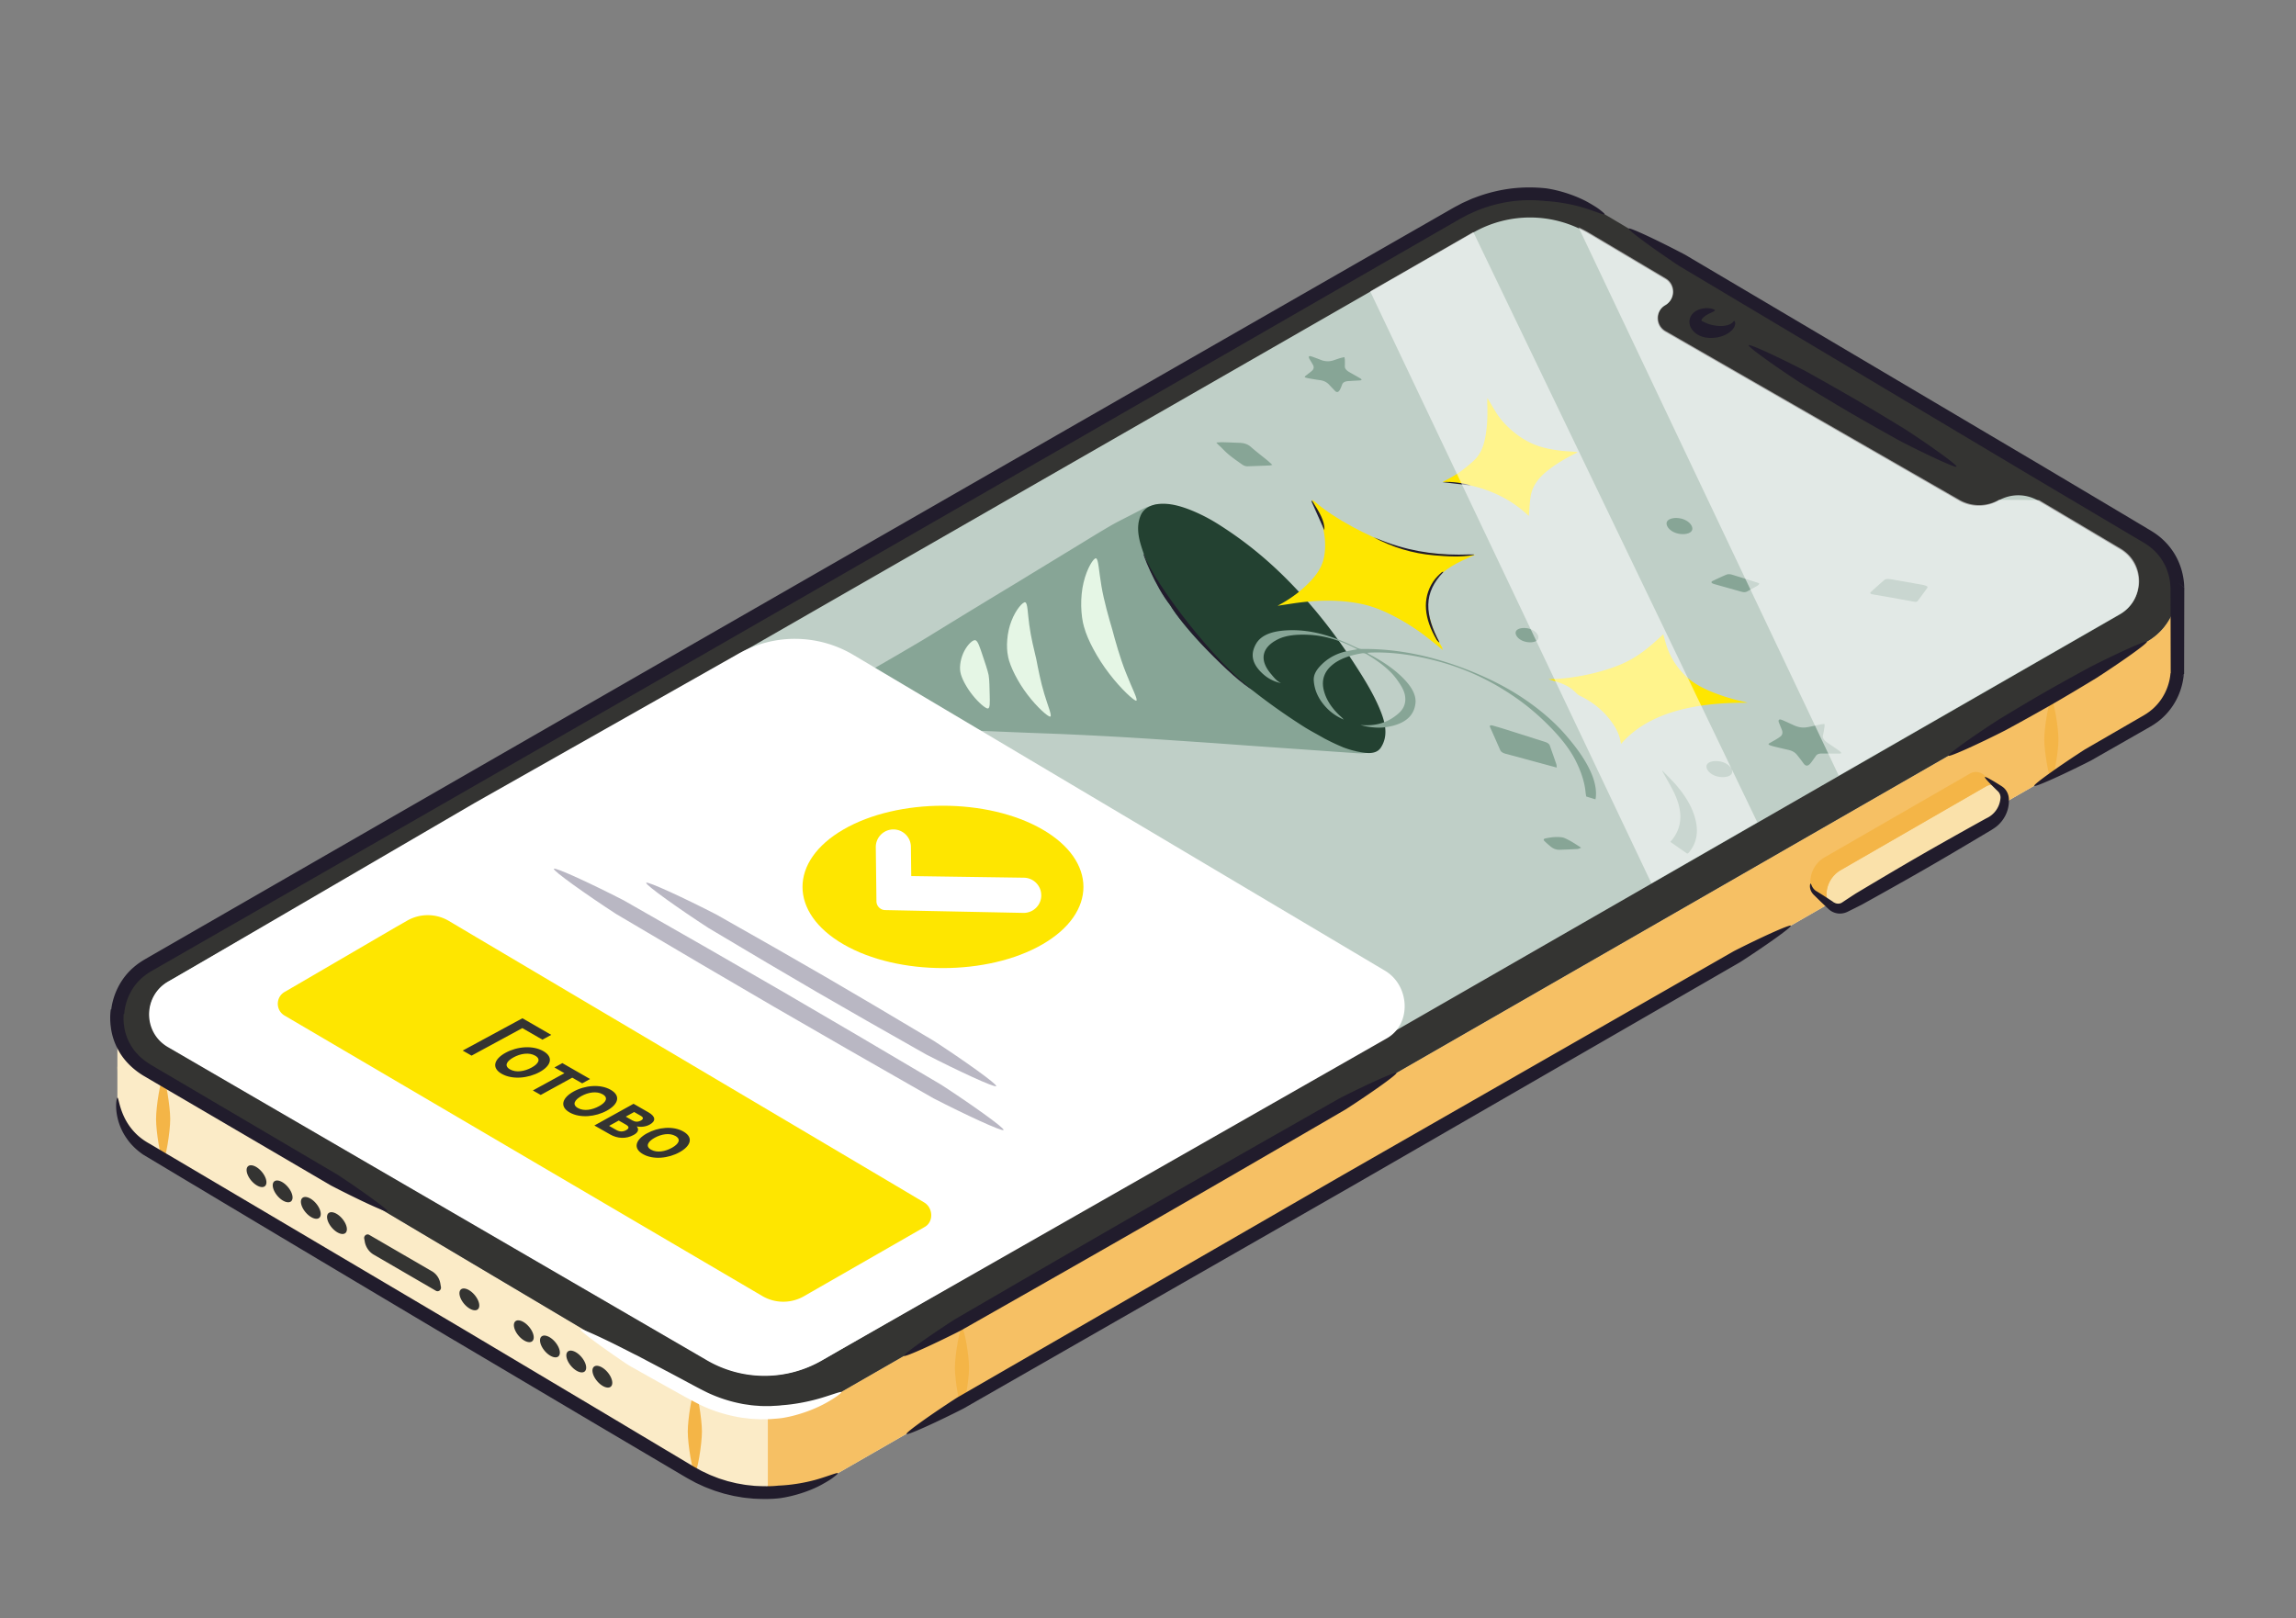 <svg xmlns="http://www.w3.org/2000/svg" width="576" height="406" fill="none"><rect width="100%" height="100%" fill="#808080" stroke="none"/><path fill="#F7D284" d="M29.495 267.656c-.024.375-.042.75-.042 1.125v-1.113l.043-.012Z"/><path fill="#FBEBC7" d="M546.239 147.447v21.622l-.072.018c-.417 4.663-2.936 9.163-7.569 11.819l-328.401 188.73a36.724 36.724 0 0 1-37.073-.266L37.548 288.831l-.664-.393a14.77 14.77 0 0 1-1.891-1.319c-3.691-3.006-5.534-7.366-5.546-11.733v-19.96c0 .648.043 1.307.121 1.954.465 3.702 2.271 7.246 5.425 9.81.58.484 1.214.926 1.89 1.325l.665.393 135.576 80.551a36.752 36.752 0 0 0 37.073.266l328.401-188.73c5.201-2.994 7.744-8.299 7.623-13.555h.012l.006.007Z"/><path fill="#F3AD34" d="M170.892 327.765c0-3.248-1.172-10.288-1.776-10.288-.604 0-1.776 7.04-1.776 10.288s1.172 10.288 1.776 10.288c.604 0 1.776-7.04 1.776-10.288Z"/><path fill="#F4B547" d="M42.702 280.793c0-3.248-1.171-10.288-1.776-10.288-.604 0-1.776 7.04-1.776 10.288s1.172 10.288 1.776 10.288c.605 0 1.776-7.04 1.776-10.288ZM176.093 359.184c0-3.248-1.172-10.288-1.776-10.288-.604 0-1.776 7.04-1.776 10.288s1.172 10.288 1.776 10.288c.604 0 1.776-7.04 1.776-10.288Z"/><path fill="#F6C064" d="M192.629 374.498a36.722 36.722 0 0 0 17.567-4.857l328.407-188.73c4.627-2.662 7.152-7.161 7.569-11.825l.066-.012v-21.628h-.012c.121 5.256-2.422 10.56-7.623 13.548l-328.407 188.73a36.673 36.673 0 0 1-17.567 4.857v19.917Z"/><path fill="#343432" d="m538.605 160.994-328.407 188.73a36.727 36.727 0 0 1-37.067-.266L36.897 268.52c-10.01-5.945-9.901-20.491.187-26.292L365.49 53.498a36.727 36.727 0 0 1 37.067.266l136.234 80.938c10.01 5.946 9.901 20.492-.187 26.292Z"/><path fill="#F4B547" d="M243.107 343.186c0-3.145-1.172-9.955-1.776-9.955-.604 0-1.776 6.816-1.776 9.955 0 3.139 1.172 9.956 1.776 9.956.604 0 1.776-6.817 1.776-9.956Z"/><path fill="#fff" d="M176.014 352.646c2.598 1.228 5.751 2.298 9.267 2.921.876.182 1.788.242 2.7.369.919.097 1.861.115 2.803.169.949-.018 1.909 0 2.876-.072.966-.091 1.945-.127 2.917-.303 3.673-.623 7.485-2.032 10.191-3.477 2.719-1.446 4.41-2.783 4.314-2.958-.121-.224-2.103.569-4.936 1.421-2.833.859-6.56 1.633-9.961 1.863-.894.133-1.794.133-2.676.2-.882.036-1.758 0-2.622 0-.858-.079-1.71-.109-2.543-.218-.828-.139-1.649-.206-2.441-.387a36.085 36.085 0 0 1-8.391-2.746c-2.325-1.125-5.116-2.685-8.112-4.27-3.009-1.591-6.241-3.296-9.575-5.056-.81-.375-1.613-.799-2.423-1.216a890.95 890.95 0 0 1-2.428-1.228 202.926 202.926 0 0 0-4.525-2.195c-2.73-1.277-4.706-2.093-4.82-1.9-.115.194 1.546 1.543 3.981 3.333 1.22.895 2.633 1.905 4.113 2.933.743.515 1.499 1.035 2.254 1.555.755.52 1.516 1.034 2.283 1.482 3.298 1.85 6.494 3.647 9.466 5.31 2.99 1.651 5.679 3.2 8.294 4.476l-.006-.006Z"/><path fill="#BFCFC7" d="m531.769 154.185-98.515 56.624-227.01 130.48a28.745 28.745 0 0 1-29.002-.212L42.167 262.576c-6.228-3.701-6.162-12.749.115-16.354l227.005-130.298 100.23-57.531a28.755 28.755 0 0 1 29.008.205l19.253 11.438a3.787 3.787 0 0 1 1.872 3.284c0 1.27-.64 2.576-1.921 3.308-2.555 1.464-2.555 5.153 0 6.617l73.687 42.35a10.016 10.016 0 0 0 4.972 1.331 9.957 9.957 0 0 0 4.965-1.331 9.959 9.959 0 0 1 10.058.073l20.473 12.169c6.228 3.701 6.162 12.743-.115 16.354v-.006Z"/><path fill="#87A596" d="M194.481 181.915c1.186-.715 2.371-1.43 3.583-2.129 1.488-.859 3.018-1.697 4.506-2.555a4057.69 4057.69 0 0 0 9.362-5.321c2.953-1.688 5.905-3.375 8.86-5.07 3.216-1.859 6.418-3.722 9.592-5.601 1.638-.953 3.227-1.955 4.825-2.936 3.271-2.006 6.544-4.021 9.844-6.019 3.269-1.997 6.547-3.974 9.828-5.96 1.649-.994 3.271-2.006 4.939-3.013 3.247-1.977 6.497-3.961 9.745-5.938 2.948-1.787 5.859-3.611 8.859-5.357 1.787-1.048 3.749-1.994 5.641-2.969 1.081-.554 2.118-1.121 3.252-1.643.72-.31 1.571-.53 2.393-.759.222-.075.626-.191.877.092.248.291-.074.393-.407.475-.468.125-.913.276-1.354.418.435.287.89.562 1.307.863 1.901 1.372 3.855 2.723 5.686 4.123a73.536 73.536 0 0 1 4.467 3.687c2.179 1.96 4.352 3.945 6.397 5.94a172.321 172.321 0 0 1 5.343 5.468c1.595 1.704 3.106 3.43 4.617 5.157 1.214 1.386 2.416 2.759 3.563 4.163 2.588 3.22 5.207 6.438 7.699 9.668 2.169 2.81 4.24 5.639 6.22 8.462 1.191 1.703 2.232 3.447 3.217 5.166.813 1.432 1.547 2.869 2.111 4.305.471 1.141.82 2.277.326 3.312-.174.358-.028.451.687.508.669.054 1.343.091 2.027.149.212.021.466.116.728.241-.853.166-1.751.212-2.728.148-3.311-.224-6.606-.453-9.898-.69-5.276-.374-10.539-.735-15.815-1.109-3.889-.272-7.786-.572-11.646-.835-6.5-.443-12.998-.893-19.495-1.289-4.969-.301-9.934-.556-14.907-.785-4.558-.209-9.089-.347-13.652-.539-5.409-.221-10.817-.45-16.199-.656-6.769-.253-13.557-.548-20.295-.739-5.043-.141-10.046-.137-15.045-.212-2.957-.039-5.924-.098-8.876-.154-.171-.001-.22-.05-.167-.072l-.017.005Z"/><path fill="#234131" d="M336.888 187.47a49.733 49.733 0 0 1-3.953-1.834 13.517 13.517 0 0 1-.967-.511c-1.696-.976-3.485-1.897-5.062-2.913-9.685-6.194-18.111-12.912-25.111-20.2-7.812-8.143-12.876-16.511-15.516-25.054-.828-2.657-1.126-5.262-.121-7.624.968-2.283 3.699-3.374 7.657-2.779 2.625.408 5.467 1.576 7.775 2.707 2.237 1.104 3.779 2.075 5.656 3.306 8.089 5.307 14.453 11.256 20.004 17.455 4.738 5.288 8.721 10.669 12.28 16.126 2.732 4.192 5.348 8.408 6.976 12.663 1.219 3.167 1.626 6.178-.119 8.809-.666.98-1.839 1.474-3.775 1.278a20.742 20.742 0 0 1-2.846-.512 24.346 24.346 0 0 1-2.895-.912l.017-.005Z"/><path fill="#211C2C" d="M287.076 139.27c2.517 7.145 17.846 27.208 27.368 33.951-5.126-2.616-18.652-17.047-20.829-21.396-3.664-4.137-7.696-14.564-6.525-12.551l-.014-.004Z"/><path fill="#87A596" d="M457.739 181.766c.009.2-.013.455-.033.647-.121.686-.188 1.342-.367 2.013-.186.696.251 1.325 1.13 1.93.919.633 1.883 1.269 2.782 1.914.288.203.675.496.638.693-.071.151-.639.125-.98.123-1.291.004-2.604-.025-3.909-.025-.668 0-1.152.185-1.403.54-.398.558-.779 1.111-1.191 1.666-.188.237-.38.491-.679.68-.397.262-.792.174-1.147-.245-.282-.336-.486-.679-.754-1.011-.346-.452-.679-.892-1.055-1.343-.48-.588-1.18-.991-2.148-1.206-1.245-.28-2.501-.582-3.742-.879a7.974 7.974 0 0 1-.885-.291c-.349-.148-.415-.309-.175-.451.478-.276.951-.536 1.429-.812a14.39 14.39 0 0 0 1.313-.842c.635-.459.722-1.073.444-1.777-.25-.633-.517-1.262-.765-1.903a.73.73 0 0 1-.032-.404c.057-.272.325-.344.761-.173.506.199 1.006.422 1.491.642.623.285 1.241.585 1.884.857 1.049.434 2.11.53 3.044.35 1.126-.201 2.138-.442 3.242-.676a8.41 8.41 0 0 1 .918-.121c.112-.015.154.005.179.084l.01.02ZM337.286 89.702c.04.2.094.403.103.603.013.533.011 1.063-.006 1.589-.02.542.349 1.019 1.076 1.439.591.347 1.198.69 1.82 1.036.323.186.661.375.968.565.467.288.417.472-.106.511-.727.048-1.467.083-2.194.13-.159.011-.331.019-.49.03-.956.031-1.556.301-1.761.893-.146.428-.333.836-.52 1.244a1.765 1.765 0 0 1-.379.491c-.225.2-.557.165-.827-.105-.478-.478-.922-.966-1.383-1.45-.049-.048-.098-.097-.145-.155-.555-.598-1.269-1.005-2.32-1.144-.887-.112-1.76-.275-2.652-.424-.267-.045-.543-.119-.821-.184-.304-.082-.393-.214-.249-.346a5.05 5.05 0 0 1 .575-.465c.417-.338.872-.647 1.233-1.008.401-.396.468-.88.165-1.43-.274-.486-.581-.964-.857-1.443a1.258 1.258 0 0 1-.163-.438c-.055-.258.159-.362.561-.236.532.16 1.05.371 1.561.553.341.119.646.255.985.382 1.075.396 2.029.374 2.887.128.626-.192 1.215-.42 1.841-.611.304-.09.629-.146.945-.223.086-.03.132-.027.167.072l-.014-.004ZM321.324 171.394c-1.906-.422-3.372-1.273-4.544-2.351-2.994-2.744-3.003-5.208-1.647-7.548 1.426-2.428 4.639-3.345 8.966-3.378 4.746-.029 9.238 1.24 13.633 3.165.959.419 1.874.889 2.849 1.313.293.123.713.236 1.023.238 9.431-.118 18.657 1.98 27.745 5.695 4.593 1.88 8.872 4.061 12.68 6.61 4.19 2.805 7.769 5.858 10.647 9.155 2.411 2.776 4.52 5.578 5.955 8.461 1.225 2.448 1.93 4.865 1.722 7.208a5.01 5.01 0 0 1-.099.602c-.817-.255-1.549-.479-2.323-.722-.071-.432-.136-.827-.175-1.206-.252-2.484-1.105-4.985-2.339-7.517-1.466-2.999-3.754-5.885-6.524-8.713-2.258-2.304-4.738-4.532-7.599-6.612-5.842-4.235-12.496-7.701-20.394-9.83-5.692-1.545-11.349-2.408-16.863-2.235-.313.006-.6.036-1.042.061.246.183.369.306.534.386 2.947 1.528 5.534 3.237 7.668 5.193 2.478 2.291 4.158 4.664 3.902 7.075-.346 3.15-2.616 5.307-7.464 6.009-1.906.27-4.241.056-6.346-.553 4.523.396 7.23-.952 9.408-2.766 1.559-1.297 2.131-2.913 1.737-4.807-.271-1.312-1.12-2.609-2.036-3.888-1.711-2.372-4.372-4.389-7.463-6.251-.457-.267-.826-.339-1.295-.267-3.103.505-5.7 1.443-7.494 2.983-1.972 1.68-2.643 3.782-2.065 6.209.555 2.341 1.98 4.619 4.413 6.79.211.2.419.409.606.639-2.008-.854-3.46-1.989-4.61-3.268-1.948-2.184-2.761-4.37-2.907-6.556-.088-1.469.701-2.677 1.771-3.773 1.334-1.385 3.042-2.543 5.378-3.263.848-.267 1.85-.411 2.772-.604.277-.051.568-.09 1.025-.174-.548-.273-.927-.482-1.313-.667-3.522-1.7-7.212-2.834-11.151-2.975-2.83-.104-5.426.134-7.412 1.11-3.771 1.844-5.001 4.874-1.886 8.62.725.832 1.305 1.743 2.589 2.402h-.032Z"/><path fill="#87A596" d="m390.535 192.584-2.218-.595c-3.52-.954-7.023-1.912-10.562-2.853-.754-.203-1.204-.494-1.405-.961-.84-1.915-1.682-3.82-2.536-5.738-.181-.426.074-.565.794-.353 1.517.425 3.036.904 4.54 1.38 2.766.868 5.525 1.761 8.306 2.634.718.219 1.197.519 1.365.995.524 1.524 1.078 3.056 1.6 4.588.084.266.09.537.13.907l-.014-.004ZM441.4 146.456c-.172.178-.269.368-.488.489-.812.482-1.695.937-2.523 1.416-.425.254-.929.28-1.606.081-2.223-.633-4.467-1.244-6.688-1.885-.795-.223-.96-.536-.422-.805 1.141-.547 2.298-1.099 3.502-1.593.262-.11.839-.117 1.199-.011 2.243.674 4.461 1.386 6.693 2.102.041.02.105.073.319.202l.014.004ZM396.693 212.697c-.375.124-.638.296-.972.323-1.469.091-2.941.136-4.432.193a3.24 3.24 0 0 1-2.18-.737 22.063 22.063 0 0 1-1.562-1.363c-.411-.38-.373-.639.204-.763 1.166-.235 2.383-.429 3.792-.293.286.032.616.075.895.195 1.536.646 2.781 1.51 4.226 2.437l.029.008ZM424.284 133.343c-.727.802-2.775.908-4.31.2-1.566-.708-2.346-2.148-1.58-2.922.773-.799 2.829-.876 4.318-.171 1.545.729 2.295 2.108 1.572 2.893ZM434.298 194.303c-.698.81-2.732.92-4.288.233-1.571-.691-2.368-2.127-1.628-2.917.744-.806 2.787-.896 4.31-.2 1.537.701 2.304 2.074 1.62 2.888l-.014-.004ZM385.731 160.549c-.628.721-2.426.822-3.815.207-1.389-.616-2.091-1.882-1.451-2.591.657-.713 2.482-.798 3.825-.186 1.355.624 2.04 1.841 1.426 2.566l.015.004ZM417.093 193.4c1.069 1.114 2.204 2.218 3.208 3.341 2.633 2.998 4.396 6.051 5.104 9.152.665 2.92.247 5.584-1.61 7.88-.108.115-.217.23-.339.34-.007.026-.084.023-.228.038-1.389-.966-2.788-1.952-4.191-2.922 3.276-3.65 3.139-7.901.83-12.573-.858-1.731-1.886-3.463-2.855-5.188.024-.029.06-.047.083-.076l-.002.008ZM305.148 111.041c.617-.041 1.066-.091 1.53-.083 1.421.031 2.847.099 4.278.151 1.142.028 2.071.331 2.875 1.041 1.308 1.151 2.767 2.261 4.144 3.385.408.334.761.699 1.226 1.111-.362.073-.584.148-.848.149-1.761.076-3.548.135-5.32.199-.816.032-1.327-.384-1.875-.773-1.662-1.165-2.961-2.116-4.098-3.265-.429-.43-.778-.811-1.259-1.218-.2-.18-.353-.365-.655-.688l.002-.009Z"/><path fill="#FEE600" d="M417.262 159.155c.33 1.149.598 2.236.987 3.338.828 2.307 2.148 4.574 4.264 6.769 1.658 1.703 3.903 3.069 6.529 4.169 2.779 1.168 5.697 2.051 8.68 2.69.22.05.435.116.677.199-14.42-.106-25.338 2.956-31.724 10.334-.058-.303-.119-.481-.137-.648-.248-1.513-.943-3.038-1.988-4.532-1.886-2.707-4.432-5.098-8.411-7.01-.247-.12-.527-.411-.7-.575-1.258-1.164-2.145-2.147-6.982-3.464 6.608-.077 13.859-1.859 18.304-3.783 4.46-1.921 7.483-4.685 10.486-7.491l.015.004ZM361.583 162.463c-3.461-2.744-7.089-5.326-11.155-7.496-2.732-1.461-5.605-2.744-8.826-3.42-5.104-1.074-10.273-1.033-15.659-.358-1.738.225-3.477.513-5.435.805 2.7-1.441 4.863-2.962 6.655-4.611 2.422-2.198 4.274-4.477 4.891-7.132.533-2.283.469-4.6.047-6.915-.472-2.651-1.464-5.272-2.857-7.964.193.151.283.22.359.285a56.076 56.076 0 0 0 7.74 5.681c3.716 2.255 7.562 4.141 11.626 5.385.648.192.958.428 1.024.877.138.935.454 1.963.849 2.923.876 2.131 2.581 4.062 4.4 6.033.483.516.876.963.709 1.529-.078.293-.021.659.015.992.29 2.863 1.458 5.818 3.087 8.789.872 1.618 1.903 3.225 2.891 4.874a4.755 4.755 0 0 0-.388-.293l.027.016Z"/><path fill="#211C2C" d="M359.259 159.747c-3.477-2.802-7.033-5.652-10.583-8.528 3.342 1.85 10.107 7.52 10.583 8.528ZM350.847 143.12c-1.217.716-6.479 2.035-8.191 1.872 2.823-.68 5.521-1.357 8.112-1.983.211-.033.226.025.079.111Z"/><path fill="#FEE600" d="M332.317 142.818c-.721-.328-.854-.643-.644-1.08 1.272-2.723 1.277-5.704.559-8.826-.548-2.366-1.61-4.727-3.06-7.093-.054-.086-.082-.156-.172-.342 3.264 2.493 6.655 4.742 10.403 6.763 3.162 1.712 6.496 3.245 10.065 4.481 3.997 1.379 8.054 2.01 12.096 2.349 2.901.248 5.719.286 8.566.098-1.218.545-2.357 1.029-3.443 1.546-3.501 1.702-6.323 3.775-7.798 6.559-.968 1.816-.95 3.842-.595 5.941.508 3.155 1.864 6.332 3.527 9.527.045.12.091.24.153.356-1.65-1.324-3.236-2.657-4.945-3.933-3.183-2.391-6.7-4.575-10.805-6.306-.487-.211-.999-.447-1.511-.567-1.007-.243-1.412-.702-1.87-1.257"/><path fill="#211C2C" d="M369.621 139.261c-3.029.579-6.436.365-9.884.069-5.373-.472-10.372-1.993-15.162-4.527 1.118.407 2.444.97 3.564 1.369 7.08 2.511 13.565 3.182 20.34 2.944.329-.011.701-.009 1.042-.008.371.01.427.088.083.157l.017-.004ZM361.973 143.672c-2.232 2.357-3.602 4.982-3.656 8.032-.057 3.058 1.081 6.185 2.74 9.336.076.182-.047.176-.175.015-.145-.155-.35-.318-.447-.479-3.127-5.333-3.761-10.284-.874-14.685.549-.832 1.476-1.743 2.141-2.31.316-.194.519-.139.288.086l-.017.005ZM329.307 125.847c1.491 2.386 3.093 4.82 2.939 7.195-1.089-2.377-2.078-4.718-3.167-7.095-.155-.41-.021-.446.212-.096l.016-.004Z"/><path fill="#FEE600" d="M361.899 120.96c1.336-.755 2.786-1.471 4.006-2.312a33.985 33.985 0 0 0 3.777-3.029c1.751-1.606 2.467-3.588 2.884-5.669.563-2.804.652-5.692.55-8.621-.009-.488-.019-.976.047-1.452.566.96 1.147 1.925 1.714 2.886.81 1.385 1.785 2.734 3.101 4.031 1.671 1.652 3.619 3.2 6.158 4.394 2.375 1.113 4.932 1.602 7.51 1.899 1.206.135 2.404.187 3.593.272.138.01.272.028.559.061-.225.146-.363.253-.525.335-2.662 1.298-5.071 2.754-7.149 4.424-2.235 1.79-3.726 3.879-4.127 6.368-.239 1.472-.286 2.987-.421 4.478-.012.105-.01.213-.028.397-.864-.546-6.453-6.953-18.86-8.315-.956-.086-1.897-.114-2.801-.159l.012.012Z"/><path fill="#211C2C" d="M361.868 120.974c2.315-.232 5.502.282 7.125.834-2.422-.237-4.72-.593-7.125-.834Z"/><path fill="#87A596" d="M472.8 145.46c.518-.31 1.229-.182 2.061-.04 2.494.436 4.987.872 7.478 1.316.193.033.396.088.566.151.643.209.79.356.544.695-.746 1.048-1.517 2.072-2.276 3.108-.286.372-.577.357-1.139.251-2.4-.437-4.788-.863-7.19-1.292a350.24 350.24 0 0 0-2.927-.498c-.639-.109-.895-.312-.588-.589 1.081-1.022 2.154-1.955 3.274-2.948.062-.056.116-.086.209-.142l-.012-.012Z"/><path fill="#E5F6E5" d="M271.997 157.422c.788 2.979 3.301 7.761 6.306 11.631 2.969 3.889 6.252 6.837 6.74 6.752.568-.09-1.108-3.236-2.584-7.011-1.506-3.783-2.712-8.159-3.438-10.906-.818-2.754-2.085-7.138-2.705-10.862-.651-3.725-.724-6.764-1.362-6.935-.565-.152-2.274 2.463-3.123 6.099-.875 3.62-.742 8.239.152 11.228l.014.004ZM252.898 164.78c.487 2.422 2.435 6.35 4.881 9.523 2.412 3.182 5.174 5.577 5.678 5.496.565-.082-.566-2.65-1.465-5.677-.929-3.035-1.585-6.509-2.011-8.69-.519-2.188-1.386-5.683-1.768-8.67-.414-2.987-.394-5.444-1.01-5.636-.559-.177-2.36 1.793-3.454 4.662-1.133 2.841-1.4 6.571-.836 8.995l-.015-.003ZM240.932 168.634c.247 1.459 1.504 3.846 3.056 5.772 1.532 1.939 3.301 3.402 3.841 3.358.571-.044.499-1.573.457-3.336-.053-1.776-.048-3.77-.267-5.042-.251-1.271-1-3.35-1.598-5.182-.614-1.827-1.109-3.407-1.732-3.574-.58-.156-1.863.982-2.747 2.659-.896 1.665-1.303 3.883-1.01 5.345Z"/><path fill="#fff" d="m347.454 243.559-20.472-12.169-93.64-55.632-19.253-11.437a28.74 28.74 0 0 0-29.008-.206l-66.021 37.359-75.24 43.886-1.667.956c-6.276 3.605-6.343 12.653-.115 16.355l135.075 78.5a28.73 28.73 0 0 0 29.002.212l4.585-2.637 137.238-78.234c6.276-3.61 5.738-13.257-.49-16.959l.006.006Z"/><path fill="#B9B7C3" d="M207.115 245.114c-7.452-4.331-17.098-9.836-27.41-15.657-7.809-4.029-17.304-8.436-17.585-7.956-.281.488 8.254 6.556 15.625 11.34 10.167 6.075 19.724 11.731 27.176 16.062 7.452 4.332 17.099 9.837 27.41 15.658 7.809 4.029 17.304 8.436 17.585 7.955.281-.487-8.254-6.555-15.617-11.339-10.168-6.075-19.725-11.731-27.177-16.063h-.007ZM194.259 252.65c10.867 6.315 24.921 14.374 39.922 22.92 7.809 4.029 17.304 8.436 17.585 7.948.281-.487-8.254-6.548-15.624-11.339-14.857-8.8-28.822-17.01-39.689-23.325-10.866-6.315-24.921-14.374-39.922-22.92-7.808-4.029-17.304-8.436-17.585-7.948-.281.487 8.255 6.548 15.625 11.339 14.856 8.8 28.822 17.01 39.688 23.325Z"/><path fill="#FEE600" d="M211.618 236.947c-13.722-7.931-13.722-20.907 0-28.838 13.722-7.931 36.171-7.931 49.893 0 13.722 7.931 13.722 20.907 0 28.838-13.722 7.931-36.171 7.931-49.893 0Z"/><path fill="#fff" d="M261.227 224.726a4.413 4.413 0 0 1-4.403 4.324h-.09l-34.148-.695-.535-.011a2.224 2.224 0 0 1-2.176-2.201l-.164-13.564a4.42 4.42 0 0 1 4.353-4.471h.056c1.562 0 2.931.813 3.715 2.044.429.666.677 1.462.688 2.314l.084 7.344 2.661.039 25.635.373a4.394 4.394 0 0 1 3.625 2.043 4.36 4.36 0 0 1 .688 2.461h.011Z"/><path fill="#FEE600" d="m231.834 301.693-7.412-4.403-104.823-62.075-6.971-4.137a10.399 10.399 0 0 0-10.499-.073l-2.881 1.645-27.233 15.883-.604.345c-2.271 1.306-2.295 4.578-.042 5.921l119.822 70.35a10.401 10.401 0 0 0 10.499.078l1.662-.955 28.658-16.44c2.271-1.306 2.078-4.802-.176-6.139Z"/><path fill="#343432" d="m131.063 255.485 7.229 4.17-2.215 1.203-5.04-2.9-12.734 6.904-2.225-1.265 14.985-8.112ZM126.853 264.133c2.884-1.567 6.785-1.927 9.465-.391 2.643 1.516 1.911 3.687-.956 5.249-2.868 1.562-6.827 1.957-9.491.442-2.663-1.515-1.911-3.728.982-5.3Zm6.514 3.723c1.702-.932 2.428-2.109.888-2.989-1.541-.88-3.688-.515-5.401.417-1.75.952-2.46 2.145-.914 3.025 1.546.88 3.677.499 5.421-.453h.006ZM141.593 269.267l-2.502-1.437 1.99-1.089 6.952 3.989-1.979 1.088-2.492-1.427-7.908 4.337-1.974-1.124 7.918-4.337h-.005ZM143.896 273.869c2.847-1.567 6.686-1.937 9.324-.421 2.601 1.494 1.875 3.644-.951 5.206-2.831 1.567-6.727 1.963-9.349.474s-1.875-3.691.976-5.259Zm6.414 3.666c1.682-.927 2.393-2.098.883-2.968-1.509-.87-3.635-.5-5.322.432-1.687.932-2.429 2.135-.909 3.004 1.52.87 3.625.485 5.343-.468h.005ZM158.939 276.946l3.766 2.161c1.687.969 1.98 2.119.292 3.056-.95.526-2.131.683-3.248.459.621.749.35 1.515-.737 2.119-1.979 1.104-4.147.921-5.928-.094l-3.97-2.26 9.825-5.441Zm-.282 4.176c.705.401 1.421.417 2.136.021.716-.396.611-.807-.041-1.182l-1.661-.953-2.1 1.161 1.661.953h.005Zm-4.084 2.374c.799.459 1.645.547 2.501.068.857-.479.758-.927-.088-1.411l-1.761-1.005-2.418 1.338 1.766 1.005v.005ZM162.282 284.376c2.805-1.562 6.586-1.947 9.177-.458 2.591 1.489 1.838 3.603-.945 5.16-2.79 1.562-6.629 1.973-9.204.505-2.616-1.489-1.838-3.645.972-5.212v.005Zm6.304 3.598c1.656-.927 2.361-2.088.878-2.942-1.484-.854-3.573-.479-5.239.448s-2.398 2.124-.898 2.978c1.499.854 3.567.464 5.259-.484Z"/><path fill="#fff" d="M501.482 125.401a9.983 9.983 0 0 1-9.938 0l-73.686-42.35c-2.55-1.463-2.55-5.153 0-6.617 2.531-1.451 2.555-5.098.048-6.592l-19.252-11.438a30.394 30.394 0 0 0-2.64-1.373l65.259 137.55 70.624-40.59c6.277-3.61 6.343-12.653.121-16.354l-20.472-12.163M414.284 221.611l26.579-15.29-71.252-148.104-25.867 14.885 70.54 148.509Z" opacity=".55"/><path fill="#211C2C" d="M426.569 84.29c1.74.774 4.531.665 6.536-.424.997-.52 1.801-1.312 2.079-2.086.151-.375.138-.72.096-.932-.066-.217-.145-.314-.223-.314-.163 0-.314.38-.755.647-.417.278-1.106.502-1.915.58-.804.085-1.704.013-2.507-.138a9.166 9.166 0 0 1-1.927-.6c-.224-.096-.472-.199-.659-.314-.229-.157-.211-.078-.302-.127-.078-.036-.145-.133-.139-.272-.018-.036.079-.212.169-.326.097-.134.224-.267.369-.394.568-.514 1.323-.877 1.872-1.137.562-.26.949-.43.949-.586 0-.146-.387-.345-1.069-.472a5.889 5.889 0 0 0-2.785.224 4.691 4.691 0 0 0-.864.393 3.497 3.497 0 0 0-.888.725c-.586.672-.912 1.634-.725 2.54.066.46.272.884.507 1.27.29.412.496.63.762.866.501.447.996.702 1.425.889l-.006-.012ZM465.66 100.317c-3.45-2.014-7.926-4.548-12.722-7.215-6.325-3.285-14.021-6.883-14.251-6.49-.229.393 6.687 5.334 12.65 9.23 4.675 2.866 9.085 5.528 12.535 7.542 3.449 2.014 7.925 4.548 12.722 7.215 6.325 3.285 14.021 6.883 14.25 6.49.23-.393-6.687-5.334-12.649-9.23-4.676-2.866-9.086-5.528-12.535-7.542ZM114.053 336.34c10.68 6.327 22.901 13.567 36.125 21.405l20.527 12.127c.876.52 1.751 1.046 2.718 1.554.477.248.936.533 1.432.756l1.474.678c.483.242.996.423 1.504.617.507.193 1.015.393 1.522.574l1.559.484.785.242.797.188 1.595.381 1.619.278c1.081.218 2.181.266 3.274.393 2.199.115 4.422.157 6.633-.109 3.685-.514 7.557-1.82 10.282-3.272 1.353-.744 2.483-1.403 3.207-1.984.744-.556 1.142-.919 1.088-1.016-.127-.224-2.09.617-4.911 1.458-2.828.852-6.561 1.524-9.968 1.651-2.03.23-4.065.175-6.083.06-1.003-.127-2.012-.175-2.996-.381l-1.486-.26-1.462-.357-.731-.175-.713-.224-1.426-.447c-.465-.17-.924-.357-1.389-.539-.465-.181-.93-.35-1.371-.574l-1.341-.629c-.454-.2-.87-.466-1.299-.696-.435-.242-.852-.46-1.293-.726l-1.317-.786c-7.025-4.197-13.87-8.286-20.466-12.23-13.2-7.862-25.408-15.138-36.071-21.489-21.366-12.635-48.907-28.923-78.265-46.281-1.396-.757-2.773-1.748-3.879-2.958a14.71 14.71 0 0 1-2.597-3.841c-1.226-2.588-1.396-4.76-1.661-4.814l-.012-.012v.012s0 .006.006.012l-.012-.012c-.097.03-.26.587-.303 1.536-.048.944.019 2.298.411 3.841.38 1.542 1.1 3.266 2.217 4.85 1.088 1.609 2.592 3.025 4.199 4.113a25730.364 25730.364 0 0 0 78.09 46.62l-.012-.018Z"/><path fill="#F4B547" d="M516.402 185.525c0-3.145-1.172-9.955-1.776-9.955-.604 0-1.776 6.816-1.776 9.955 0 3.139 1.172 9.956 1.776 9.956.604 0 1.776-6.817 1.776-9.956Z"/><path fill="#211C2C" d="M289.439 306.238c13.175-7.572 30.126-17.395 48.176-27.901 5.993-3.858 12.946-8.745 12.716-9.139-.223-.393-7.949 3.146-14.298 6.387-18.165 10.307-35.183 20.002-48.364 27.574-13.175 7.573-30.126 17.395-48.176 27.901-5.992 3.859-12.946 8.746-12.716 9.139.224.393 7.95-3.145 14.299-6.387 18.165-10.306 35.182-20.001 48.363-27.574ZM514.591 176.847c3.111-1.784 7.08-4.149 11.296-6.708 5.993-3.858 12.946-8.745 12.716-9.139-.229-.393-7.95 3.145-14.299 6.387a600.55 600.55 0 0 0-11.483 6.381c-3.111 1.785-7.08 4.149-11.297 6.708-5.992 3.859-12.945 8.746-12.716 9.139.224.393 7.95-3.145 14.299-6.387a600.944 600.944 0 0 0 11.484-6.381Z"/><path fill="#FAE1AA" d="M458.215 224.516c0 2.365 2.555 3.846 4.603 2.667l36.439-21a7.167 7.167 0 0 0 3.588-6.205c0-2.365-2.555-3.847-4.603-2.667l-36.439 20.999a7.168 7.168 0 0 0-3.588 6.206Z"/><path fill="#F4B547" d="M458.216 224.515a7.154 7.154 0 0 1 3.582-6.205l36.438-21a3.043 3.043 0 0 1 3.347.188l-3.703-2.904c-.93-.919-2.416-1.227-3.697-.483l-36.439 20.999a7.162 7.162 0 0 0-3.582 6.206c0 1.088.544 1.984 1.329 2.528l3.812 3.012a3.037 3.037 0 0 1-1.081-2.335l-.006-.006Z"/><path fill="#211C2C" d="M483.502 217.729c4.446-2.558 10.136-5.927 16.183-9.544.339-.223.834-.526 1.257-.883a8.2 8.2 0 0 0 1.16-1.167 8.33 8.33 0 0 0 1.522-2.843 8.046 8.046 0 0 0 .326-3.03c-.084-1.125-.664-2.129-1.407-2.722-.405-.32-.683-.453-.979-.653-.296-.181-.574-.357-.84-.52a32.087 32.087 0 0 0-1.407-.823c-.797-.447-1.299-.665-1.365-.574-.073.091.265.52.888 1.191.314.339.7.732 1.141 1.174.224.217.46.453.707.695.236.242.556.514.707.708.35.435.526.998.465 1.566-.072.696-.254 1.446-.58 2.111a5.927 5.927 0 0 1-1.299 1.784 6.013 6.013 0 0 1-.851.672c-.302.199-.592.333-1.021.556-6.168 3.418-11.931 6.659-16.371 9.218-4.446 2.558-10.137 5.927-16.184 9.544a285.924 285.924 0 0 0-3.28 2.153c-.356.26-.676.375-1.075.393a1.997 1.997 0 0 1-1.136-.326l-1.764.822 1.74-.84a160.346 160.346 0 0 0-2.585-1.694c-.399-.254-.78-.49-1.136-.714-.175-.102-.357-.229-.508-.308a4.022 4.022 0 0 1-.392-.254 3.046 3.046 0 0 1-.888-1.167c-.151-.339-.218-.563-.296-.563-.067 0-.169.218-.175.653 0 .43.114 1.095.61 1.766.121.164.272.333.429.484.163.145.284.285.441.43l.954.937c.677.653 1.426 1.367 2.217 2.111l1.74-.841-1.764.823a4.212 4.212 0 0 0 2.283 1.119c.882.145 1.891-.055 2.664-.472a239.032 239.032 0 0 0 3.51-1.76c6.168-3.417 11.931-6.659 16.371-9.218l-.012.006ZM172.458 162.379c-21.155 12.163-44.533 25.614-69.579 40.015-12.517 7.204-25.45 14.649-38.728 22.294l-20.159 11.607c-1.697.98-3.407 1.96-5.116 2.945-.852.49-1.71.986-2.568 1.482-.924.545-1.848 1.168-2.682 1.887-3.383 2.849-5.497 7.149-5.805 11.577l3.34.121c-.018-.285-.03-.563-.048-.847l-3.31-.212c-.079.514-.109.883-.133 1.307-.024.411-.024.822-.018 1.227 0 .406.042.811.066 1.222.049.405.097.811.157 1.21a15.917 15.917 0 0 0 1.498 4.669c1.438 2.988 3.915 5.395 6.67 7.052 5.128 3.006 10.293 6.031 15.488 9.073 10.385 6.078 20.89 12.23 31.48 18.429 6.318 3.296 14.008 6.913 14.238 6.52.23-.393-6.675-5.347-12.632-9.26l-31.424-18.502c-5.183-3.054-10.336-6.084-15.459-9.102-.55-.387-1.142-.726-1.655-1.149-.502-.436-1.045-.835-1.468-1.337-.936-.931-1.667-2.032-2.253-3.194a12.763 12.763 0 0 1-1.19-3.731l-.127-.98c-.012-.327-.049-.659-.049-.986 0-.327 0-.653.018-.974.013-.308.055-.671.085-.883l-3.31-.212.036.666 3.34.121c.266-3.575 1.952-6.986 4.658-9.254a15.654 15.654 0 0 1 2.175-1.524c.858-.49 1.715-.986 2.567-1.476l5.117-2.933c6.808-3.902 13.537-7.766 20.182-11.577 13.284-7.621 26.23-15.048 38.759-22.233 25.051-14.383 48.442-27.816 69.603-39.967 28.978-16.669 62.136-35.746 98.013-56.382 17.93-10.325 36.542-21.042 55.637-32.044 9.551-5.504 19.222-11.075 28.996-16.705 2.441-1.41 4.893-2.819 7.346-4.234l1.842-1.065c.61-.345 1.202-.64 1.807-.968.592-.338 1.226-.58 1.842-.87.314-.133.616-.285.93-.412l.955-.357a35.574 35.574 0 0 1 7.925-1.953 35.441 35.441 0 0 1 8.204-.036c3.407.175 7.128.907 9.943 1.796 2.815.883 4.76 1.754 4.893 1.53.061-.097-.338-.466-1.069-1.034-.719-.593-1.836-1.264-3.183-2.032-2.707-1.488-6.555-2.855-10.234-3.424a38.429 38.429 0 0 0-8.94.018 38.93 38.93 0 0 0-8.657 2.111l-1.045.387c-.344.133-.682.297-1.021.448-.67.314-1.365.58-2.011.943-.647.345-1.323.69-1.952 1.04l-1.842 1.06c-2.459 1.408-4.911 2.812-7.358 4.215-9.786 5.607-19.47 11.159-29.032 16.639-19.12 10.965-37.75 21.646-55.697 31.941-35.889 20.606-69.072 39.652-98.062 56.297h.006ZM510.844 116.032c-24.037-14.22-55.015-32.552-88.046-52.088-6.301-3.327-13.973-6.98-14.203-6.593-.229.387 6.645 5.383 12.584 9.327 32.953 19.663 63.87 38.104 87.852 52.414 6.204 3.684 12.873 7.639 19.917 11.818 1.764 1.047 3.546 2.105 5.358 3.176.906.538 1.813 1.076 2.731 1.615.966.562 1.709 1.022 2.477 1.627a13.247 13.247 0 0 1 3.594 4.457 13.825 13.825 0 0 1 1.401 5.704l2.06 1.651h.012l-2.06-1.694c.019 7.016.031 14.244.049 21.629l1.341-1.645-.067.012-1.329 1.494a13.623 13.623 0 0 1-2.283 6.454 13.314 13.314 0 0 1-2.314 2.6l-.682.551-.719.508-.761.471-.858.496c-4.567 2.644-9.194 5.323-13.858 8.02-5.992 3.859-12.946 8.746-12.716 9.145.224.394 7.95-3.145 14.299-6.387l13.906-7.941.858-.49.924-.562.894-.623.852-.678a16.386 16.386 0 0 0 2.905-3.229c1.644-2.39 2.622-5.19 2.888-8.027l-1.329 1.494.066-.012 1.342-1.645c.018-7.385.03-14.612.048-21.628l-2.06-1.688h-.012l2.06 1.651a17.299 17.299 0 0 0-1.734-7.161c-1.075-2.208-2.658-4.137-4.525-5.649-.918-.744-1.999-1.403-2.869-1.911l-2.724-1.627-5.347-3.188c-7.043-4.191-13.706-8.153-19.904-11.842l-.018-.006ZM339.221 297.577c26.574-15.333 60.819-35.099 97.331-56.171 5.992-3.859 12.945-8.746 12.716-9.145-.224-.393-7.95 3.145-14.299 6.387-36.584 20.945-70.896 40.596-97.518 55.838-26.574 15.332-60.82 35.098-97.331 56.17-5.993 3.859-12.946 8.746-12.716 9.145.223.393 7.95-3.145 14.299-6.387 36.583-20.945 70.896-40.596 97.518-55.837Z"/><path fill="#fff" d="M115.19 293.912c3.328 2.002 7.66 4.518 12.299 7.167 6.289 3.357 13.936 7.046 14.172 6.659.236-.387-6.621-5.413-12.541-9.387-4.518-2.849-8.771-5.492-12.106-7.488a723.196 723.196 0 0 0-12.299-7.167c-6.289-3.357-13.936-7.046-14.172-6.659-.236.387 6.62 5.413 12.541 9.387 4.518 2.849 8.771 5.492 12.106 7.488Z"/><path fill="#343432" d="m108.242 318.902-15.567-9.042c-.653-.417-1.426.182-1.305.889l.181 1.01c.296 1.252 1.07 2.377 2.2 3.036l15.566 9.043c.653.417 1.426-.182 1.305-.895l-.175-1.011a4.401 4.401 0 0 0-2.199-3.036l-.006.006ZM153.229 347.917c.725-.617.368-2.232-.798-3.611-1.165-1.379-2.7-2.002-3.425-1.385-.725.617-.368 2.232.798 3.611s2.7 2.002 3.425 1.385ZM146.678 344.107c.725-.617.369-2.232-.797-3.611s-2.701-1.996-3.425-1.385c-.725.617-.369 2.232.797 3.611s2.7 2.001 3.425 1.385ZM140.077 340.332c.724-.617.368-2.232-.798-3.611s-2.7-2.002-3.425-1.385c-.725.617-.369 2.232.797 3.611s2.701 1.996 3.426 1.385ZM133.522 336.515c.725-.617.368-2.231-.798-3.61-1.165-1.38-2.7-2.002-3.425-1.386-.725.617-.368 2.232.798 3.611s2.7 2.002 3.425 1.385ZM119.862 328.519c.725-.617.368-2.232-.798-3.611s-2.7-1.995-3.425-1.385c-.725.617-.368 2.232.797 3.611 1.166 1.379 2.701 2.002 3.426 1.385ZM86.649 309.377c.725-.617.368-2.232-.798-3.611-1.165-1.379-2.7-1.996-3.425-1.385-.725.617-.368 2.232.798 3.611 1.165 1.379 2.7 2.002 3.425 1.385ZM80.092 305.56c.725-.617.369-2.232-.797-3.611s-2.7-2.002-3.425-1.385c-.725.617-.369 2.232.797 3.611s2.7 2.002 3.425 1.385ZM73.02 301.425c.725-.617.368-2.232-.797-3.611-1.166-1.379-2.7-2.002-3.426-1.385-.725.617-.368 2.231.798 3.61s2.7 1.996 3.425 1.386ZM66.465 297.607c.725-.617.369-2.232-.797-3.611s-2.7-2.002-3.425-1.385c-.725.617-.369 2.232.797 3.611s2.7 2.002 3.425 1.385Z"/></svg>